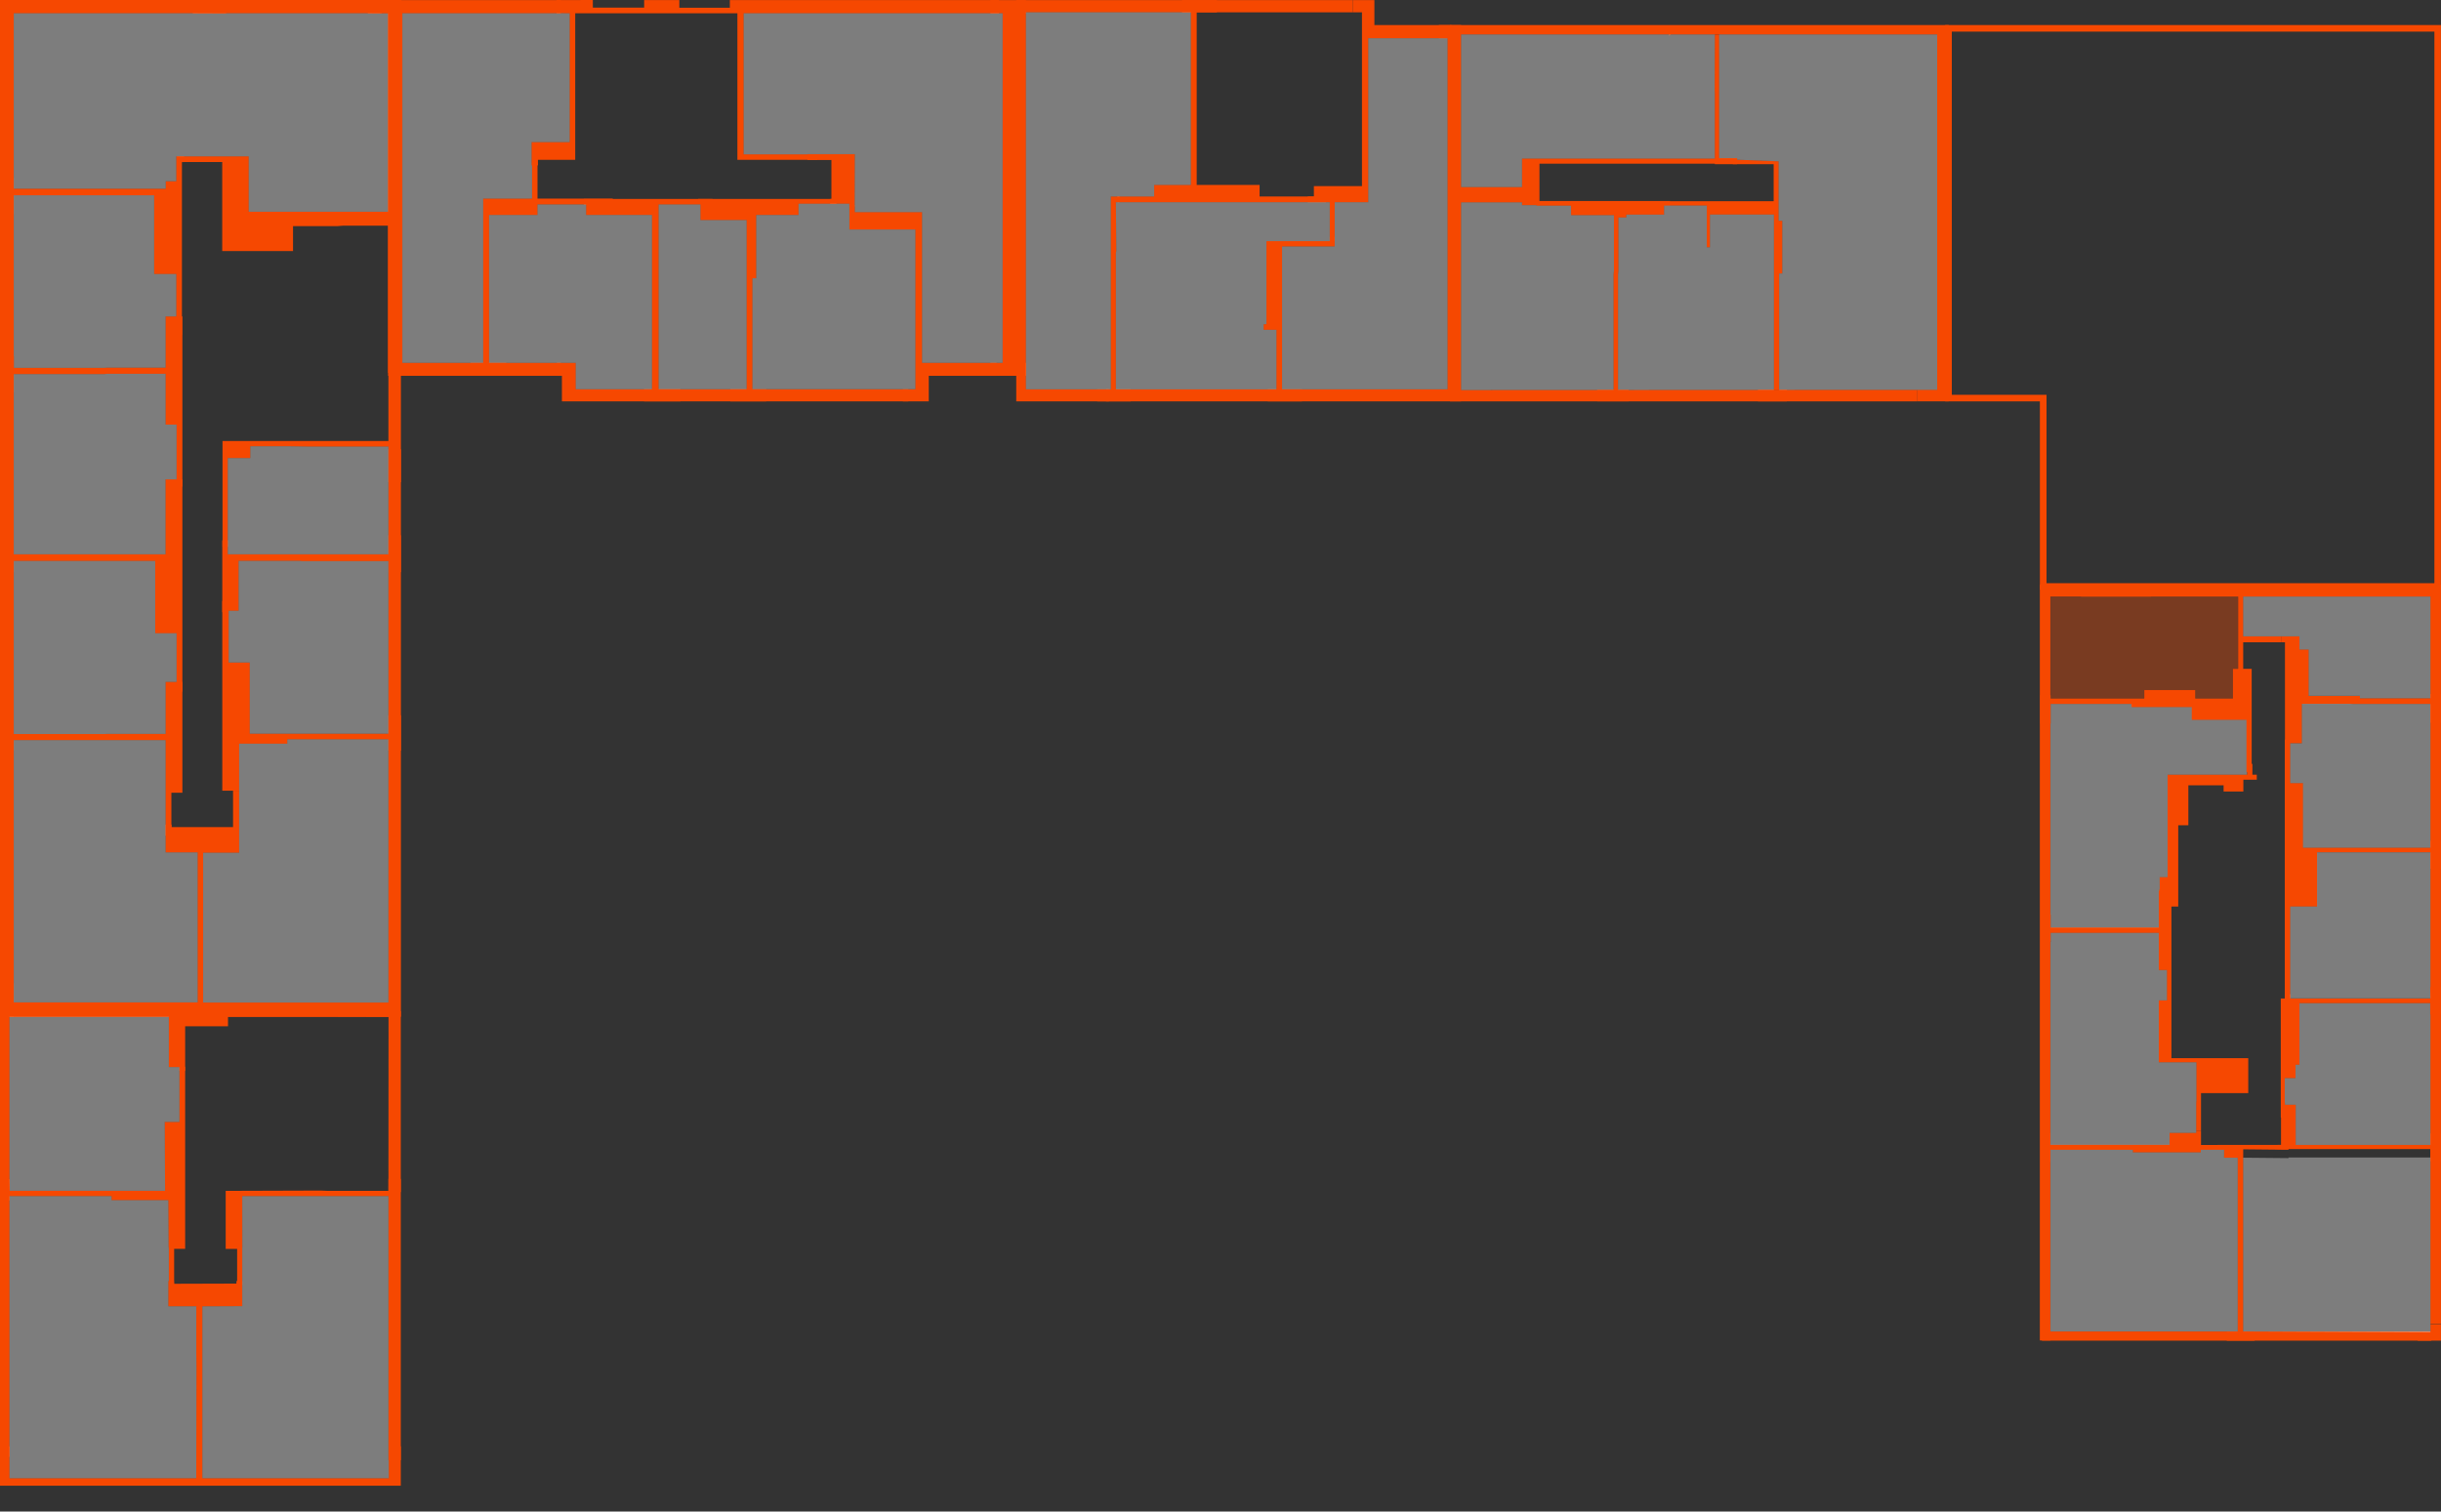 <svg xmlns="http://www.w3.org/2000/svg" viewBox="0 0 1038.71 643.39"><rect x="0" y="0" width="1038.71" height="643.39" fill="#333333" stroke="none"/><defs><style>.cls-1,.cls-2,.cls-4{fill:#f64801;}.cls-2{fill-rule:evenodd;}.cls-3{fill:#fff;}.cls-3,.cls-4{opacity:0.36;}</style></defs><g id="Слой_1" data-name="Слой 1"><polygon class="cls-1" points="136.46 430.42 0 430.42 0 510.97 4.04 510.97 4.04 432.79 71.85 432.79 71.85 454.21 76.36 454.21 76.36 455.82 78.79 455.82 78.79 436.83 97.02 436.83 97.02 432.79 136.46 432.79 139.3 432.8 165.33 432.86 165.29 507.39 170.55 507.39 170.55 430.42 136.46 430.42"/><polygon class="cls-1" points="76.36 477.56 76.36 454.04 78.79 454.04 78.79 531.56 74.1 531.56 74.1 549.12 71.85 549.12 71.85 531.56 71.74 530.4 71.62 510.84 47.48 510.84 47.48 509.13 4.04 509.13 4.04 620.06 0 620.06 0 501.94 4.04 501.94 4.12 506.85 70.25 506.85 70.1 477.56 76.36 477.56"/><polygon class="cls-1" points="165.44 615.63 165.44 629.2 160.99 629.2 160.99 632.4 137.6 632.4 137.6 629.2 120.44 629.2 120.44 632.27 91.02 632.4 91.02 629.2 86.12 629.2 86.12 581.89 86.12 575.8 86.12 556.05 103.09 555.97 103.09 554.75 103.09 545.29 100.61 545.29 100.61 546.36 74.06 546.44 73.99 545.29 71.62 545.29 71.62 554.75 71.62 556.03 83.53 556.03 83.53 575.8 83.6 581.9 83.51 629.2 78.24 629.2 78.24 632.4 54.4 632.4 54.4 629.2 34.09 629.2 34.09 632.4 166.28 632.4 166.28 629.2 4.04 629.2 4.04 615.63 0 615.63 0 632.4 170.55 632.4 170.55 615.63 165.44 615.63"/><polygon class="cls-1" points="165.29 501.81 165.29 506.89 139.24 506.89 136.46 506.77 98.51 506.89 96.04 506.89 96.04 531.6 100.91 531.6 100.91 546.97 103.09 546.97 103.09 531.6 103.12 530.5 103.09 509.13 120.36 509.13 121.55 509.13 136.46 509.13 165.29 509.13 165.29 621.55 170.55 621.55 170.55 501.81 165.29 501.81"/><polygon class="cls-1" points="0 0 162.38 0 162.38 5.65 5.85 5.65 5.85 432.8 0 432.8 0 0"/><polygon class="cls-1" points="75.01 66.57 75.01 77.15 70.53 77.15 70.53 80.34 5.85 80.34 5.85 75.69 0 75.69 0 91.18 5.85 91.18 5.85 83.13 65.59 83.13 65.59 116.64 75.01 116.64 75.01 142.58 77.42 142.58 77.42 80.34 77.42 69 78.32 69 78.32 66.57 75.01 66.57"/><polygon class="cls-1" points="156.5 0 156.5 5.65 165.12 5.72 165.12 68.58 165.12 69.69 165.12 90.14 129.12 90.14 127.68 90.14 122.48 90.14 105.84 90.14 105.84 66.57 75.31 66.57 75.31 68.97 94.56 68.97 94.56 106.87 103.71 106.87 124.69 106.87 124.69 96.25 143.65 96.25 146.06 96.05 165.12 96.05 165.12 125.4 165.12 128 165.12 158.69 170.83 158.69 170.83 0 156.5 0"/><polygon class="cls-1" points="96.25 0 82.02 0 82.02 5.65 85.19 5.67 87.82 5.68 96.25 5.72 96.25 0"/><polygon class="cls-1" points="45.4 156.51 70.46 156.51 70.46 134.69 77.61 134.69 77.61 207.11 75.14 207.11 75.14 180.74 70.46 180.74 70.46 159.11 45.4 159.11 44.36 159.24 5.85 159.24 5.85 167.03 0 167.03 0 151.58 5.92 151.58 5.92 156.58 44.36 156.58 45.4 156.51"/><polygon class="cls-1" points="77.61 204.05 77.61 294.44 75.14 294.44 75.14 269.55 66.05 269.55 66.05 238.77 5.85 238.77 5.85 243.53 0 243.53 0 227.85 5.75 227.85 5.75 235.94 70.43 235.94 70.43 204.05 77.61 204.05"/><polygon class="cls-1" points="45.4 312.4 70.46 312.4 70.46 290.26 77.61 290.26 77.61 337.44 72.93 337.44 72.93 355.69 70.46 355.69 70.46 337.44 70.46 336.56 70.46 315.04 49.95 315.04 48.94 315.04 5.85 315.04 5.85 319.51 0 319.51 0 304.22 5.81 304.22 5.81 312.44 44.39 312.44 45.4 312.4"/><polygon class="cls-1" points="165.28 191.2 165.28 426.74 86.44 426.74 86.44 392.32 86.44 382.9 86.44 362.97 101.76 362.97 101.76 361.73 101.76 336.56 99.17 336.56 99.17 352.06 73 352.06 73 350.98 70.46 350.98 70.46 362.83 84.1 362.83 84.1 382.9 84.1 392.38 84.1 426.67 5.85 426.67 5.85 418.49 0 418.49 0 432.8 85.46 432.8 170.6 432.8 170.6 191.2 165.28 191.2"/><polygon class="cls-1" points="101.76 336.56 101.76 316.55 122.25 316.55 122.25 314.7 165.28 314.7 165.28 319.51 170.6 319.51 170.6 304.46 165.28 304.46 165.28 312.31 106.28 312.31 106.28 282.01 97.31 282.01 97.31 255.84 94.59 255.84 94.59 336.56 101.76 336.56"/><polygon class="cls-1" points="170.6 243.53 170.6 227.85 165.28 227.85 165.28 235.94 96.92 235.94 96.92 230 94.59 230 94.59 260.58 96.92 260.58 96.92 259.99 101.54 259.99 101.54 238.73 127.42 238.73 128.65 238.86 165.34 238.86 165.34 243.53 170.6 243.53"/><polygon class="cls-1" points="94.69 187.72 96.92 187.72 165.28 187.72 165.28 161.61 165.28 159.24 165.28 158.69 170.6 158.69 170.6 205.22 165.28 205.22 165.28 190.11 132 190.11 122.98 189.96 106.52 189.96 106.52 194.98 96.92 194.98 96.92 230.01 96.92 230.99 96.92 232.75 94.69 232.75 94.69 187.72"/><polygon class="cls-1" points="436.56 159.97 421.47 159.97 421.47 154.45 426.64 154.45 426.64 114.89 426.64 113.63 426.64 94.81 426.64 87.62 426.64 5.65 421.47 5.65 421.47 0.04 436.56 0.04 436.56 5.65 432.58 5.65 432.58 154.45 436.56 154.45 436.56 159.97"/><polygon class="cls-1" points="363.76 67.04 363.7 87.8 361.41 87.75 361.44 86.73 353.25 86.73 353.25 84.68 353.79 84.68 353.79 68.11 343.62 68.11 343.62 65.61 363.76 65.61 363.76 67.04"/><polygon class="cls-1" points="242.41 60.49 226.2 60.49 226.2 70.38 228.91 70.38 228.91 68.02 242.41 68.02 244.77 68.02 244.77 66.86 244.77 33.09 244.77 30.71 244.77 5.65 252.18 5.65 313.78 5.65 313.78 30.71 313.78 33.09 313.78 68.02 347.72 68.02 347.72 65.7 316.45 65.7 316.45 64.28 316.45 48.15 316.45 46.9 316.45 5.65 425.06 5.65 425.06 0.04 310.57 0.04 310.57 3.29 289.07 3.29 289.07 0.04 274.1 0.04 274.1 3.24 252.28 3.24 252.26 0 236.79 0.04 236.82 5.62 242.41 5.65 242.41 33.09 242.41 60.49"/><polygon class="cls-1" points="238.66 159.97 238.66 154.45 171.22 154.45 171.22 111.06 171.22 109.81 171.22 91 171.22 83.53 171.22 58.04 171.22 57.15 171.22 5.65 238.66 5.65 238.66 0.04 165.16 0.04 165.16 159.97 238.66 159.97"/><polygon class="cls-1" points="361.44 97.69 389.51 97.69 389.51 165.68 384.16 165.68 384.16 170.84 395.21 170.84 395.21 159.97 424.07 159.97 424.07 154.45 392.37 154.45 392.37 90.29 363.76 90.29 363.76 87.45 361.44 87.45 361.44 97.69"/><polygon class="cls-1" points="326.07 170.84 310.75 170.84 310.75 165.68 317.7 165.68 317.7 115.6 317.7 114.19 317.7 93.68 298.05 93.68 298.05 86.73 297.11 86.73 297.11 84.68 355.92 84.68 355.92 86.73 339.79 86.73 339.79 91.51 321.8 91.51 321.8 118.45 320.19 118.45 320.19 165.68 326.07 165.68 326.07 170.84"/><polyline class="cls-1" points="249.4 87.04 248.42 87.04 248.42 84.68 303.16 84.68 303.16 87.04 280.27 87.04 280.27 165.68 289.54 165.68 289.54 170.84 274.04 170.84 274.04 165.68 277.43 165.68 277.43 91.51 249.4 91.51"/><polygon class="cls-1" points="386.52 170.84 239.11 170.84 239.11 159.97 236.97 159.97 236.97 154.45 245 154.45 245 165.68 386.52 165.68 386.52 170.84"/><polygon class="cls-1" points="215.41 159.97 200.26 159.97 200.26 154.45 205.61 154.45 205.61 84.55 226.4 84.55 226.4 69.27 228.72 69.27 228.72 84.55 260.73 84.55 260.74 87.04 228.72 87.04 228.72 91.51 208.11 91.51 208.11 117.11 208.11 118.45 208.11 154.45 215.41 154.45 215.41 159.97"/><polygon class="cls-1" points="432.44 0.04 575.71 0.04 575.71 5.24 436.56 5.24 436.56 53.04 436.56 53.9 436.56 79.22 436.56 89.5 436.56 104.31 436.56 109.68 436.56 165.71 471.86 165.71 471.86 170.84 432.44 170.84 432.44 0.04"/><polygon class="cls-1" points="502.96 0.04 517.79 0.04 517.79 5.24 509.23 5.24 509.23 78.72 535.99 78.72 535.99 83.64 564.25 83.64 564.25 86.09 475.44 86.09 475.44 83.64 491.13 83.64 491.13 78.72 506.73 78.72 506.73 61.79 506.73 60.63 506.73 5.24 502.96 5.24 502.96 0.04"/><polygon class="cls-1" points="575.71 0.04 575.71 5.24 579.55 5.24 579.55 53.01 579.55 53.9 579.55 79.22 559.09 79.22 559.09 83.64 556.47 83.64 556.47 86.09 565.85 86.09 565.85 102.66 567.94 102.66 567.94 86.09 582.24 86.09 582.24 16.28 617.61 16.28 617.61 10.67 584.84 10.67 584.84 0.04 575.71 0.04"/><polygon class="cls-1" points="612.28 10.67 612.28 16.28 615.96 16.28 615.96 60.36 615.96 61.19 615.96 82.4 615.96 87.6 615.96 112.85 615.96 114.05 615.96 165.71 470.66 165.71 470.66 170.84 621.74 170.84 621.74 10.67 612.28 10.67"/><polygon class="cls-1" points="565.85 104.91 545.55 104.91 545.55 165.71 554.02 165.71 554.02 170.84 539.45 170.84 539.45 165.71 543.15 165.71 543.15 140.38 537.72 140.38 537.72 138 538.91 138 538.91 102.64 565.85 102.64 565.85 100.79 567.94 100.79 567.94 104.91 565.85 104.91"/><polygon class="cls-1" points="474.84 140.38 474.84 165.71 481.16 165.71 481.16 170.84 466.89 170.84 466.89 165.71 472.68 165.71 472.68 84.64 472.68 83.64 476.39 83.64 476.39 86.09 474.84 86.09 475.02 106.82 474.84 107.66 474.84 138 474.84 140.38"/><polygon class="cls-1" points="815.69 165.93 815.69 170.83 829.24 170.83 829.24 14.68 824.33 14.68 824.33 165.93 815.69 165.93"/><rect class="cls-1" x="748.04" y="165.93" width="12.32" height="4.91"/><polygon class="cls-1" points="621.12 79.63 647.66 79.63 647.66 67.5 734.41 67.5 734.41 69.67 655.08 69.67 655.08 87.33 647.66 87.33 647.66 86.15 621.12 86.15 621.12 79.63"/><polygon class="cls-1" points="693 166.29 693 170.83 679.62 170.83 679.62 165.93 686.61 165.93 686.61 116.69 686.78 115.35 686.78 91.59 668.54 91.59 668.54 87.57 653.82 87.57 653.82 85.56 710.62 85.56 710.62 87.33 708.11 87.33 708.11 91.34 692.05 91.34 692.05 92.56 688.7 92.56 688.7 115.51 688.54 116.69 688.54 165.93 693 165.93 693 166.29"/><polygon class="cls-1" points="737.34 67.92 737.34 69.89 754.74 69.89 754.74 85.65 705.38 85.65 705.38 87.51 726.29 87.51 726.29 105.25 727.63 105.25 727.63 91.31 754.85 91.31 754.85 165.93 757.07 165.93 757.07 116.41 758.41 116.41 758.41 93.99 756.85 93.99 756.85 68.67 737.34 67.92"/><path class="cls-1" d="M731.54,14.68h-1.83l-.07,23.54.05,1.67v30h9.49V67.32h-7.64V15"/><path class="cls-1" d="M710.22,15.18l.74-.5h-.72"/><path class="cls-1" d="M621.12,14.68h-4L617,170.84h198.7v-4.91l-194.6.09,0-151.34"/><path class="cls-1" d="M829.24,13.82V10.67H617.1v4H824.33V17.3h4.91"/><path class="cls-1" d="M872.34,566.74v-3.18h-3.46v7.1h165.71v-3.92Z"/><path class="cls-1" d="M1028.7,570.66h10v-7h-4.49v3.46h-5.42v3.55Z"/><path class="cls-1" d="M1034.21,487.34H976.89v-16h0v-1.12h-4.58v-.84h-1.68v17.95h-1.5v1.78h65.08v5.14h4.49V482.48h-4.49v4.86Z"/><path class="cls-1" d="M1034.21,425H974.55v-1.78h-2.33V425h-1.69v50.69h1.69V458.92h4.58v-5.71h1.68v-1.12h0V427h55.64v4.77h4.49V420.11h-4.49l.09,4.86Z"/><path class="cls-1" d="M1034.21,360.82H980V334.17h0v-.84h-5.43V314.81h-2.33v113.9h2.33V385.88H986v-23.1h48.25v7h4.49V357.92h-4.49Z"/><path class="cls-1" d="M1001.39,299.66h32.82v8h4.49V295.45h-4.49v1.78h-30v-1H982.41V276.47h-3.93v-5.61h-7.57v2.53h1.4v43h7.2v-1h0v-15.8h20.85"/><path class="cls-1" d="M952.39,253.93V286h2.15V273.39h16.37v-2.53H954.54V253.93h79.67V563.56h4.49V248.79H885.53v5.14Z"/><path class="cls-1" d="M872.53,299.66H907V301h25.62v5.43h23.28v22.16h2.25V284.7h-8v12.62h-16v-3.64h-21.7v3.64H872.62v-1.4h-4.39V308h4.39v-8.33Z"/><path class="cls-1" d="M872.53,253.93h42.74v-5.14H868V570.57h4.49V253.93Z"/><path class="cls-2" d="M952.3,566.74h-4.77v3.92H959.4v-3.83l-4.86-.09V489.21l19.27.19v-2.06h-27.4v5.43h5.79v74Zm-5.89-79.4v2.06h-9.92v1.12H907.6V489.4H872.53v5.14H868.6V482.29h3.93v5h50.68V482.2h11.32v-1h2.06v6.17Z"/><path class="cls-1" d="M934.53,469.67v11.5h2.06V465.28h20.1V450.41H924V385.88h2.9v-34.6h4.3v-17h15v2.62h8.41v-5h5.71v-2.15h-1.87v-4.58h-2.25v4.58H922.37v43.58H919v5l-.38,1v15.43h-46v-5.61h-4.11v11.69h4.11V397.1h46v14.59h0v1.22h3.46v12.9h-3.46v25.72h0v.65h16v16.27l-.09,1.22Z"/><path class="cls-1" d="M1035.9,13.47V248.23H870.85V168.05h-40.3V13.47H1035.9m2.81-2.8h-211V170.85h40.31V251h170.66V10.67Z"/></g><g id="Слой_2" data-name="Слой 2"><polygon class="cls-3" points="120.44 629.2 137.6 629.2 160.99 629.2 165.44 629.2 165.44 621.55 165.29 621.55 165.29 509.13 136.46 509.13 121.55 509.13 120.36 509.13 103.09 509.13 103.12 530.5 103.09 531.6 103.09 545.29 103.09 546.97 103.09 554.75 103.09 555.97 86.12 556.05 86.12 575.8 86.12 581.89 86.12 629.2 91.02 629.2 120.44 629.2"/><polygon class="cls-3" points="238.66 5.65 171.22 5.65 171.22 57.15 171.22 58.04 171.22 83.53 171.22 91 171.22 109.81 171.22 111.06 171.22 154.45 200.26 154.45 205.61 154.45 205.61 84.55 226.4 84.55 226.4 70.38 226.2 70.38 226.2 60.49 242.41 60.49 242.41 33.09 242.41 5.65 238.66 5.63 238.66 5.65"/><polygon class="cls-3" points="54.4 629.2 78.24 629.2 83.51 629.2 83.6 581.9 83.53 575.8 83.53 556.03 71.62 556.03 71.62 554.75 71.62 545.29 71.85 545.29 71.85 531.56 71.74 530.4 71.62 510.84 47.48 510.84 47.48 509.13 4.04 509.13 4.04 510.97 4.04 615.63 4.04 620.06 4.04 629.2 34.09 629.2 54.4 629.2"/><polygon class="cls-3" points="421.47 154.45 424.07 154.45 426.64 154.45 426.64 114.89 426.64 113.63 426.64 94.81 426.64 87.62 426.64 5.65 425.06 5.65 421.47 5.65 316.45 5.65 316.45 46.9 316.45 48.15 316.45 64.28 316.45 65.7 343.62 65.7 343.62 65.61 363.76 65.61 363.76 67.04 363.7 87.45 363.76 87.45 363.76 90.29 392.37 90.29 392.37 154.45 421.47 154.45"/><polygon class="cls-3" points="5.85 243.53 5.85 312.44 44.39 312.44 45.4 312.4 70.46 312.4 70.46 290.26 75.14 290.26 75.14 269.55 66.05 269.55 66.05 238.77 5.85 238.77 5.85 243.53"/><polygon class="cls-3" points="274.04 165.68 277.43 165.68 277.43 91.51 249.4 91.51 249.4 87.04 248.42 87.04 228.72 87.04 228.72 91.51 208.11 91.51 208.11 117.11 208.11 118.45 208.11 154.45 215.41 154.45 236.97 154.45 238.66 154.45 245 154.45 245 165.68 274.04 165.68"/><polygon class="cls-3" points="280.27 87.04 280.27 165.68 289.54 165.68 310.75 165.68 317.7 165.68 317.7 115.6 317.7 114.19 317.7 93.68 298.05 93.68 298.05 87.04 280.27 87.04"/><polygon class="cls-3" points="355.92 86.73 353.25 86.73 339.79 86.73 339.79 91.51 321.8 91.51 321.8 118.45 320.19 118.45 320.19 165.68 326.07 165.68 384.16 165.68 386.52 165.68 389.51 165.68 389.51 97.69 361.44 97.69 361.44 87.75 361.41 87.75 361.44 86.73 355.92 86.73"/><polygon class="cls-3" points="1034.21 567.11 1034.21 497.82 1034.21 492.68 999.43 492.68 998.21 492.68 975.67 492.68 973.8 492.68 973.8 492.95 954.54 492.77 954.54 566.74 1034.21 567.11"/><polygon class="cls-3" points="101.76 316.55 101.76 336.56 101.76 361.73 101.76 362.97 86.44 362.97 86.44 382.9 86.44 392.32 86.44 426.74 165.28 426.74 165.28 319.51 165.28 314.7 122.25 314.7 122.25 316.55 101.76 316.55"/><polygon class="cls-3" points="165.28 304.46 165.28 238.86 128.65 238.86 127.42 238.73 101.54 238.73 101.54 259.99 97.31 259.99 97.31 282.01 106.28 282.01 106.28 312.31 165.28 312.31 165.28 304.46"/><polygon class="cls-3" points="5.85 5.65 5.85 75.69 5.85 80.34 44.22 80.34 45.27 80.34 70.53 80.34 70.53 77.15 75.01 77.15 75.01 66.57 75.31 66.57 78.32 66.57 105.84 66.57 105.84 90.14 122.48 90.14 127.68 90.14 129.12 90.14 165.12 90.14 165.12 69.69 165.12 68.58 165.12 5.72 156.5 5.65 96.25 5.65 96.25 5.72 87.82 5.68 85.19 5.67 82.02 5.65 5.85 5.65"/><polygon class="cls-3" points="5.85 83.13 5.85 91.18 5.85 151.58 5.92 151.58 5.92 156.58 44.36 156.58 45.4 156.51 70.46 156.51 70.46 134.69 75.01 134.69 75.01 116.64 65.59 116.64 65.59 83.13 5.85 83.13"/><polygon class="cls-3" points="5.85 167.03 5.85 235.94 70.43 235.94 70.43 204.05 75.14 204.05 75.14 180.74 70.46 180.74 70.46 159.11 45.4 159.11 44.36 159.24 5.85 159.24 5.85 167.03"/><polygon class="cls-3" points="84.1 392.38 84.1 382.9 84.1 362.83 70.46 362.83 70.46 355.69 70.46 350.98 70.46 337.44 70.46 336.56 70.46 315.04 49.95 315.04 48.94 315.04 5.85 315.04 5.85 319.51 5.85 418.49 5.85 426.67 84.1 426.67 84.1 392.38"/><polygon class="cls-3" points="76.36 455.82 76.36 454.22 71.85 454.22 71.85 432.8 5.85 432.8 4.04 432.8 4.04 501.94 4.12 506.85 70.25 506.85 70.1 477.56 76.36 477.56 76.36 455.82"/><polygon class="cls-3" points="165.28 227.85 165.28 205.22 165.28 191.2 165.28 190.11 132 190.11 122.98 189.96 106.52 189.96 106.52 194.98 96.92 194.98 96.92 230 96.92 230.01 96.92 230.99 96.92 232.75 96.92 235.94 165.28 235.94 165.28 227.85"/><polygon class="cls-3" points="1034.21 253.94 954.54 253.94 954.54 270.86 970.91 270.86 978.48 270.86 978.48 276.47 982.41 276.47 982.41 296.2 1004.2 296.2 1004.2 297.23 1034.21 297.23 1034.21 295.45 1034.21 295.45 1034.21 253.94"/><polygon class="cls-3" points="872.53 389.25 872.62 389.25 872.62 394.86 902.83 394.86 903.67 394.86 918.63 394.86 918.63 379.43 919.01 378.4 919.01 373.35 922.37 373.35 922.37 365.4 922.37 362.78 922.37 329.77 956.13 329.77 956.13 328.56 955.94 328.56 955.94 306.4 942.85 306.4 936.4 306.4 932.66 306.4 932.66 300.97 907.04 300.97 907.04 299.66 872.62 299.66 872.62 307.99 872.53 307.99 872.53 389.25"/><polygon class="cls-3" points="872.53 482.3 872.53 487.34 901.43 487.34 903.11 487.34 923.21 487.34 923.21 482.2 934.53 482.2 934.53 481.17 934.53 469.67 934.62 468.45 934.62 463.59 934.62 452.18 918.63 452.18 918.63 451.53 918.63 428.06 918.63 425.81 922.09 425.81 922.09 412.91 918.63 412.91 918.63 411.69 918.63 404.77 918.63 397.1 903.67 397.1 902.83 397.1 872.62 397.1 872.62 400.94 872.53 400.94 872.53 482.3"/><polygon class="cls-3" points="976.89 487.34 998.21 487.34 999.43 487.34 1034.21 487.34 1034.21 482.48 1034.21 431.8 1034.12 431.8 1034.12 427.03 978.48 427.03 978.48 452.09 978.48 453.21 976.8 453.21 976.8 458.92 972.22 458.92 972.22 469.39 972.31 469.39 972.31 470.23 976.89 470.23 976.89 471.35 976.89 487.34"/><polygon class="cls-3" points="872.53 494.55 872.53 566.74 952.2 566.74 952.2 492.77 946.41 492.77 946.41 489.4 936.49 489.4 936.49 490.52 907.6 490.52 907.6 489.4 872.53 489.4 872.53 494.55"/><polygon class="cls-4" points="950.15 297.32 950.15 284.7 952.2 284.7 952.39 284.7 952.39 253.94 915.27 253.94 885.53 253.94 872.53 253.94 872.53 295.92 872.62 295.92 872.62 297.32 912.46 297.32 912.46 293.68 934.16 293.68 934.16 297.32 950.15 297.32"/><polygon class="cls-3" points="1034.21 357.92 1034.21 307.7 1034.21 307.7 1034.21 299.66 1001.39 299.66 1000.36 299.57 979.51 299.57 979.51 315.37 979.51 316.4 974.55 316.4 974.55 333.33 979.98 333.33 979.98 334.17 979.98 360.82 1034.21 360.82 1034.21 357.92"/><polyline class="cls-3" points="731.54 14.68 731.53 15.02 731.54 67.33 739.18 67.33 739.18 67.99 756.85 68.67 756.85 93.99 758.41 93.99 758.41 116.41 757.07 116.41 757.07 165.93 760.37 165.93 760.37 165.96 815.69 165.93 824.33 165.93 824.33 17.3 824.33 14.68 824.33 14.68"/><polyline class="cls-3" points="621.74 14.68 621.74 79.63 647.66 79.63 647.66 67.5 729.69 67.5 729.69 39.89 729.64 38.22 729.71 14.68"/><polygon class="cls-3" points="436.56 5.24 436.56 5.65 436.56 53.04 436.56 53.9 436.56 79.22 436.56 89.5 436.56 104.31 436.56 109.68 436.56 154.45 436.56 159.97 436.56 165.71 466.89 165.71 470.66 165.71 471.86 165.71 472.68 165.71 472.68 84.64 472.68 83.64 475.44 83.64 476.39 83.64 491.13 83.64 491.13 78.72 506.73 78.72 506.73 61.79 506.73 60.63 506.73 5.24 502.96 5.24 436.56 5.24"/><polygon class="cls-3" points="475.44 86.09 474.84 86.09 475.02 106.82 474.84 107.66 474.84 138 474.84 140.38 474.84 165.71 481.16 165.71 539.45 165.71 543.15 165.71 543.15 140.38 537.72 140.38 537.72 138 538.91 138 538.91 102.64 565.85 102.64 565.85 100.79 565.85 86.09 564.25 86.09 556.47 86.09 476.39 86.09 475.44 86.09"/><polygon class="cls-3" points="567.94 100.79 567.94 102.66 567.94 104.91 565.85 104.91 545.55 104.91 545.55 165.71 554.02 165.71 615.96 165.71 615.96 114.05 615.96 112.85 615.96 87.6 615.96 82.4 615.96 61.19 615.96 60.36 615.96 16.28 612.28 16.28 582.24 16.28 582.24 86.09 567.94 86.09 567.94 100.79"/><polygon class="cls-3" points="1034.21 369.8 1034.21 362.79 985.96 362.79 985.96 385.88 974.55 385.88 974.55 406.92 974.55 408.23 974.55 424.97 1001.86 424.97 1003.17 424.97 1034.21 424.97 1034.12 420.11 1034.21 420.11 1034.21 369.8"/><polygon class="cls-3" points="621.74 166.02 679.62 165.99 679.62 165.93 686.61 165.93 686.61 116.69 686.78 115.35 686.78 91.59 668.54 91.59 668.54 87.57 653.82 87.57 653.82 87.33 647.66 87.33 647.66 86.15 621.74 86.15 621.74 166.02"/><polygon class="cls-3" points="748.04 165.96 748.04 165.93 754.85 165.93 754.85 91.31 727.63 91.31 727.63 105.25 726.29 105.25 726.29 87.51 708.11 87.51 708.11 91.34 692.05 91.34 692.05 92.56 688.7 92.56 688.7 115.52 688.54 116.69 688.54 165.93 693 165.93 693 165.99 748.04 165.96"/></g></svg>
